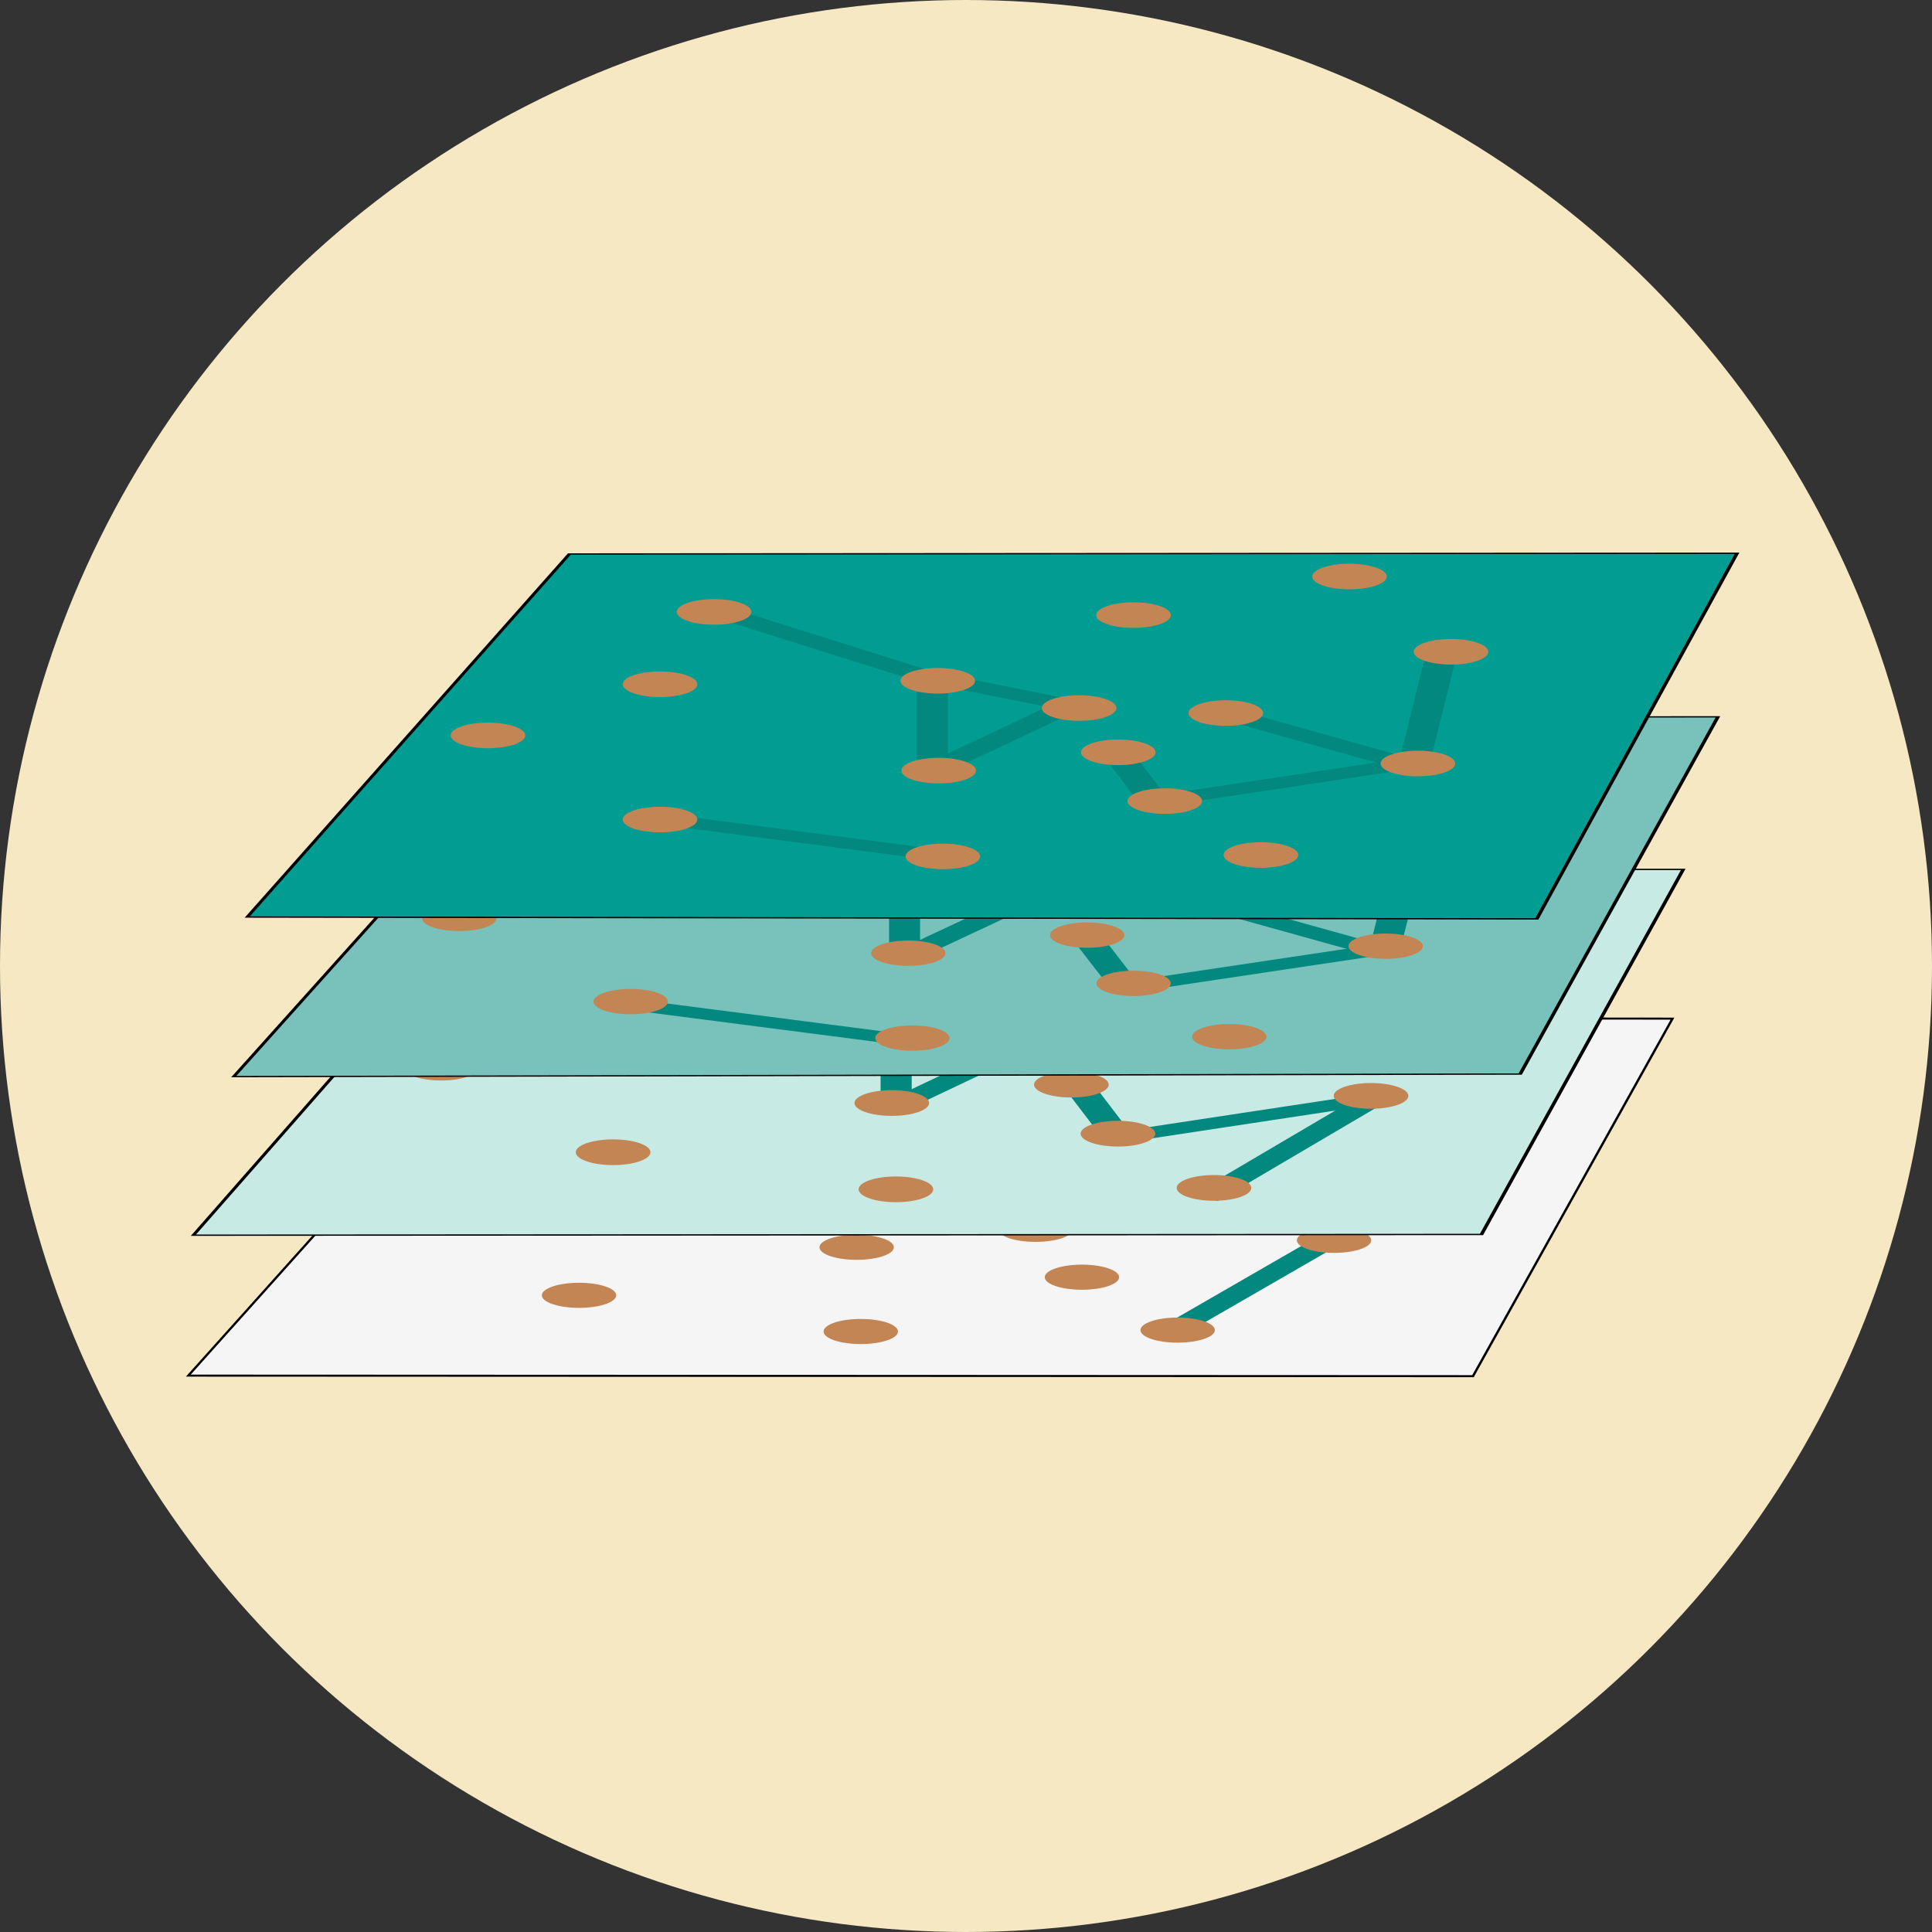 <?xml version="1.0" encoding="UTF-8" standalone="no"?>
<!-- Created with Inkscape (http://www.inkscape.org/) -->

<svg
   width="82mm"
   height="82mm"
   viewBox="0 0 82 82"
   version="1.1"
   id="svg1"
   sodipodi:docname="PINSTACK_logo_circ_notext.svg"
   inkscape:version="1.2.2 (b0a8486541, 2022-12-01)"
   xmlns:inkscape="http://www.inkscape.org/namespaces/inkscape"
   xmlns:sodipodi="http://sodipodi.sourceforge.net/DTD/sodipodi-0.dtd"
   xmlns="http://www.w3.org/2000/svg"
   xmlns:svg="http://www.w3.org/2000/svg">
  <rect x="0" y="0" width="82" height="82" fill="#333333" stroke="none"/>
  <sodipodi:namedview
     id="namedview123"
     pagecolor="#ffffff"
     bordercolor="#000000"
     borderopacity="0.25"
     inkscape:showpageshadow="2"
     inkscape:pageopacity="0.0"
     inkscape:pagecheckerboard="0"
     inkscape:deskcolor="#d1d1d1"
     inkscape:document-units="mm"
     showgrid="false"
     inkscape:zoom="1.1715859"
     inkscape:cx="39.263021"
     inkscape:cy="217.6537"
     inkscape:window-width="1920"
     inkscape:window-height="1014"
     inkscape:window-x="0"
     inkscape:window-y="0"
     inkscape:window-maximized="1"
     inkscape:current-layer="g5-0" />
  <defs
     id="defs1">
    <rect
       x="143.284"
       y="492.249"
       width="345.249"
       height="47.009"
       id="rect25-3-3-0-1-0-3-5-5-0-1-0-6" />
  </defs>
  <g
     id="layer1"
     transform="translate(-19.191,-134.467)">
    <g
       id="g2">
      <circle
         style="fill:#f6e8c3;fill-opacity:1;stroke:none;stroke-width:0.525;stroke-dasharray:none;stroke-opacity:1"
         id="path63"
         cx="60.191"
         cy="175.467"
         r="41" />
      <g
         id="g5-0"
         transform="translate(-2.257,103.021)">
        <g
           id="g4-6"
           transform="translate(-88.765,-15.323)">
          <g
             id="g2-3-1-0"
             transform="matrix(0.341,0,0,0.285,-127.315,33.642)">
            <path
               id="rect30-98-1-0"
               style="fill:#f5f5f5;fill-opacity:1;stroke:#000000;stroke-width:0.302;stroke-opacity:1"
               d="m 759.98,197.594 144.751,0.162 -24.831,53.247 -159.898,-0.082 z" />
            <ellipse
               style="fill:#c28553;fill-opacity:1;stroke-width:0.17"
               id="path4-4-9-6-6-8-2"
               cx="826.928"
               cy="209.093"
               rx="4.628"
               ry="1.87" />
            <rect
               style="fill:#02887e;fill-opacity:1;stroke:none;stroke-width:0.465;stroke-dasharray:none;stroke-opacity:1"
               id="rect16-7-6-5-6-5-7"
               width="2.85"
               height="30.293"
               x="105.485"
               y="722.766"
               ry="0"
               transform="matrix(0.915,-0.403,0.938,0.348,0,0)" />
            <rect
               style="fill:#02887e;fill-opacity:1;stroke:none;stroke-width:0.45;stroke-dasharray:none;stroke-opacity:1"
               id="rect17-8-7-0-1-0-5"
               width="2.358"
               height="16.446"
               x="-40.914"
               y="857.947"
               transform="matrix(0.821,-0.572,0.974,0.228,0,0)" />
            <rect
               style="fill:#02887e;fill-opacity:1;stroke:none;stroke-width:0.463;stroke-dasharray:none;stroke-opacity:1"
               id="rect18-3-7-5-2-6-8"
               width="2.688"
               height="24.12"
               x="628.489"
               y="-218.38"
               transform="matrix(0.891,0.454,-0.952,0.305,0,0)" />
            <rect
               style="fill:#02887e;fill-opacity:1;stroke:none;stroke-width:0.451;stroke-dasharray:none;stroke-opacity:1"
               id="rect20-0-3-7-4-5-3"
               width="3.42"
               height="25.567"
               x="914.16"
               y="35.302"
               transform="matrix(0.973,0.23,-0.823,0.568,0,0)" />
            <rect
               style="fill:#02887e;fill-opacity:1;stroke:none;stroke-width:0.439;stroke-dasharray:none;stroke-opacity:1"
               id="rect21-0-1-8-1-4-9"
               width="3.552"
               height="16.013"
               x="-516.288"
               y="-475.424"
               transform="matrix(-0.982,0.187,-0.759,-0.651,0,0)" />
            <ellipse
               style="fill:#c28553;fill-opacity:1;stroke-width:0.17"
               id="path4-7-8-24-6-8-4"
               cx="803.075"
               cy="218.683"
               rx="4.628"
               ry="1.87" />
            <ellipse
               style="fill:#c28553;fill-opacity:1;stroke-width:0.17"
               id="path4-27-72-0-1-9"
               cx="775.339"
               cy="208.616"
               rx="4.628"
               ry="1.87" />
            <ellipse
               style="fill:#c28553;fill-opacity:1;stroke-width:0.17"
               id="path4-5-5-3-5-2-1"
               cx="803.188"
               cy="231.808"
               rx="4.628"
               ry="1.87" />
            <ellipse
               style="fill:#c28553;fill-opacity:1;stroke-width:0.17"
               id="path4-2-30-2-0-9-5"
               cx="747.298"
               cy="226.666"
               rx="4.628"
               ry="1.87" />
            <ellipse
               style="fill:#c28553;fill-opacity:1;stroke-width:0.17"
               id="path4-2-8-5-7-9-6-7"
               cx="862.608"
               cy="230.771"
               rx="4.628"
               ry="1.87" />
            <ellipse
               style="fill:#c28553;fill-opacity:1;stroke-width:0.17"
               id="path4-2-7-7-7-0-8-0"
               cx="843.141"
               cy="244.143"
               rx="4.628"
               ry="1.87" />
            <ellipse
               style="fill:#c28553;fill-opacity:1;stroke-width:0.17"
               id="path4-2-5-3-0-4-8-3"
               cx="825.453"
               cy="229.136"
               rx="4.628"
               ry="1.87" />
            <ellipse
               style="fill:#c28553;fill-opacity:1;stroke-width:0.17"
               id="path4-2-6-1-9-0-4-5"
               cx="820.6"
               cy="222.667"
               rx="4.628"
               ry="1.87" />
            <ellipse
               style="fill:#c28553;fill-opacity:1;stroke-width:0.17"
               id="path4-2-3-3-3-1-2-2"
               cx="854.128"
               cy="203.449"
               rx="4.628"
               ry="1.87" />
            <ellipse
               style="fill:#c28553;fill-opacity:1;stroke-width:0.17"
               id="path4-2-85-7-7-6-2-2"
               cx="768.634"
               cy="219.189"
               rx="4.628"
               ry="1.87" />
            <ellipse
               style="fill:#c28553;fill-opacity:1;stroke-width:0.17"
               id="path4-2-1-0-00-1-3-9"
               cx="768.634"
               cy="238.961"
               rx="4.628"
               ry="1.87" />
            <ellipse
               style="fill:#c28553;fill-opacity:1;stroke-width:0.17"
               id="path4-57-2-9-2-7-2"
               cx="838.788"
               cy="223.4"
               rx="4.628"
               ry="1.87" />
            <ellipse
               style="fill:#c28553;fill-opacity:1;stroke-width:0.17"
               id="path4-9-9-22-6-7-1"
               cx="831.228"
               cy="236.264"
               rx="4.628"
               ry="1.87" />
            <ellipse
               style="fill:#c28553;fill-opacity:1;stroke-width:0.17"
               id="path4-1-0-7-4-4-7"
               cx="803.699"
               cy="244.351"
               rx="4.628"
               ry="1.87" />
            <ellipse
               style="fill:#c28553;fill-opacity:1;stroke-width:0.17"
               id="path4-8-3-0-1-4-8"
               cx="866.715"
               cy="214.445"
               rx="4.628"
               ry="1.87" />
          </g>
          <g
             id="g38-1-8"
             transform="matrix(0.528,0,0,0.182,-340.451,53.59)">
            <g
               id="g35-4-4"
               transform="translate(200.293,89.444)">
              <path
                 id="rect30-9-1-6-0"
                 style="fill:#c7eae5;fill-opacity:1;stroke:#000000;stroke-width:0.308;stroke-opacity:1"
                 d="m 694.619,75.782 93.924,0.043 -16.215,85.133 -103.544,0.174 z" />
              <rect
                 style="fill:#02887e;fill-opacity:1;stroke:none;stroke-width:0.396;stroke-dasharray:none;stroke-opacity:1"
                 id="rect16-7-6-3-7-3"
                 width="2.5"
                 height="25"
                 x="408.717"
                 y="584.05"
                 ry="0"
                 transform="rotate(-47.43)" />
              <rect
                 style="fill:#02887e;fill-opacity:1;stroke:none;stroke-width:0.396;stroke-dasharray:none;stroke-opacity:1"
                 id="rect17-8-7-2-3-0"
                 width="2.5"
                 height="12"
                 x="268.043"
                 y="682.076"
                 transform="rotate(-59.887)" />
              <rect
                 style="fill:#02887e;fill-opacity:1;stroke:none;stroke-width:0.396;stroke-dasharray:none;stroke-opacity:1"
                 id="rect18-3-7-8-3-1"
                 width="2.5"
                 height="19"
                 x="724.023"
                 y="110.446" />
              <rect
                 style="fill:#02887e;fill-opacity:1;stroke:none;stroke-width:0.396;stroke-dasharray:none;stroke-opacity:1"
                 id="rect19-9-5-7-8-5"
                 width="2.5"
                 height="15"
                 x="662.349"
                 y="-337.313"
                 transform="rotate(36.02)" />
              <rect
                 style="fill:#02887e;fill-opacity:1;stroke:none;stroke-width:0.396;stroke-dasharray:none;stroke-opacity:1"
                 id="rect20-0-3-4-8-0"
                 width="2.5"
                 height="27"
                 x="723.081"
                 y="-274.369"
                 transform="rotate(30.348)" />
              <rect
                 style="fill:#02887e;fill-opacity:1;stroke:none;stroke-width:0.396;stroke-dasharray:none;stroke-opacity:1"
                 id="rect21-0-1-88-9-0"
                 width="2.5"
                 height="18.5"
                 x="-651.36"
                 y="-418.1"
                 transform="rotate(154.804)" />
              <rect
                 style="fill:#02887e;fill-opacity:1;stroke:none;stroke-width:0.396;stroke-dasharray:none;stroke-opacity:1"
                 id="rect22-4-7-0-9-3"
                 width="2.515"
                 height="20.847"
                 x="683.936"
                 y="278.87"
                 transform="matrix(0.968,-0.251,0.281,0.96,0,0)" />
              <rect
                 style="fill:#02887e;fill-opacity:1;stroke:none;stroke-width:0.396;stroke-dasharray:none;stroke-opacity:1"
                 id="rect23-5-7-9-6-3"
                 width="2.5"
                 height="13"
                 x="682.23"
                 y="310.276"
                 transform="rotate(-14.736)" />
              <rect
                 style="fill:#02887e;fill-opacity:1;stroke:none;stroke-width:0.396;stroke-dasharray:none;stroke-opacity:1"
                 id="rect24-6-2-9-1-4"
                 width="2.5"
                 height="19"
                 x="424.41"
                 y="-645.592"
                 transform="rotate(66.276)" />
              <circle
                 style="fill:#c28553;fill-opacity:1;stroke-width:0.173"
                 id="path4-7-8-1-2-0-4"
                 cx="724.851"
                 cy="109.246"
                 r="3" />
              <circle
                 style="fill:#c28553;fill-opacity:1;stroke-width:0.173"
                 id="path4-27-9-5-0-3"
                 cx="706.869"
                 cy="93.092"
                 r="3" />
              <circle
                 style="fill:#c28553;fill-opacity:1;stroke-width:0.173"
                 id="path4-5-5-0-2-2-1"
                 cx="724.924"
                 cy="130.306"
                 r="3" />
              <circle
                 style="fill:#c28553;fill-opacity:1;stroke-width:0.173"
                 id="path4-2-30-69-2-5-9"
                 cx="688.691"
                 cy="122.056"
                 r="3" />
              <circle
                 style="fill:#c28553;fill-opacity:1;stroke-width:0.173"
                 id="path4-2-8-5-0-0-7-9"
                 cx="763.446"
                 cy="128.642"
                 r="3" />
              <circle
                 style="fill:#c28553;fill-opacity:1;stroke-width:0.173"
                 id="path4-2-7-7-6-4-4-6"
                 cx="750.825"
                 cy="150.1"
                 r="3" />
              <circle
                 style="fill:#c28553;fill-opacity:1;stroke-width:0.173"
                 id="path4-2-5-3-8-1-7-8"
                 cx="739.358"
                 cy="126.019"
                 r="3" />
              <circle
                 style="fill:#c28553;fill-opacity:1;stroke-width:0.173"
                 id="path4-2-6-1-5-3-8-5"
                 cx="736.212"
                 cy="115.638"
                 r="3" />
              <circle
                 style="fill:#c28553;fill-opacity:1;stroke-width:0.173"
                 id="path4-2-3-3-9-0-8-7"
                 cx="757.948"
                 cy="84.802"
                 r="3" />
              <circle
                 style="fill:#c28553;fill-opacity:1;stroke-width:0.173"
                 id="path4-2-85-7-0-7-4-4"
                 cx="702.523"
                 cy="110.059"
                 r="3" />
              <circle
                 style="fill:#c28553;fill-opacity:1;stroke-width:0.173"
                 id="path4-2-1-0-76-1-8-2"
                 cx="702.523"
                 cy="141.785"
                 r="3" />
              <circle
                 style="fill:#c28553;fill-opacity:1;stroke-width:0.173"
                 id="path4-4-9-4-1-8-2"
                 cx="740.585"
                 cy="93.847"
                 r="3" />
              <circle
                 style="fill:#c28553;fill-opacity:1;stroke-width:0.173"
                 id="path4-57-2-1-9-0-4"
                 cx="748.003"
                 cy="116.814"
                 r="3" />
              <circle
                 style="fill:#c28553;fill-opacity:1;stroke-width:0.173"
                 id="path4-9-9-8-5-2-0"
                 cx="743.102"
                 cy="137.456"
                 r="3" />
              <circle
                 style="fill:#c28553;fill-opacity:1;stroke-width:0.173"
                 id="path4-1-0-3-3-0-4"
                 cx="725.255"
                 cy="150.434"
                 r="3" />
              <circle
                 style="fill:#c28553;fill-opacity:1;stroke-width:0.173"
                 id="path4-8-3-7-8-5-7"
                 cx="766.108"
                 cy="102.446"
                 r="3" />
            </g>
          </g>
          <g
             id="g39-5-7"
             transform="matrix(0.526,0,0,0.179,-344.996,70.734)">
            <path
               id="rect30-9-0-2-4-3"
               style="fill:#78c2bb;fill-opacity:1;stroke:#000000;stroke-width:0.308;stroke-opacity:1"
               d="m 910.287,36.259 93.749,-0.174 -15.952,84.699 -103.806,0.609 z" />
            <rect
               style="fill:#02887e;fill-opacity:1;stroke-width:0.265"
               id="rect15-0-0-4"
               width="2.5"
               height="20"
               x="643.782"
               y="-655.353"
               transform="rotate(49.948)" />
            <rect
               style="fill:#02887e;fill-opacity:1;stroke-width:0.265"
               id="rect14-2-5-1"
               width="2.5"
               height="15"
               x="909.285"
               y="-140.214"
               transform="rotate(12.251)" />
            <rect
               style="fill:#02887e;fill-opacity:1;stroke-width:0.265"
               id="rect13-3-4-2"
               width="2.5"
               height="19"
               x="700.141"
               y="-648.569"
               transform="rotate(46.18)" />
            <rect
               style="fill:#02887e;fill-opacity:1;stroke-width:0.247"
               id="rect12-1-1-7"
               width="2.5"
               height="22.293"
               x="-63.649"
               y="917.856"
               transform="matrix(0.02,-1,1,0.01,0,0)" />
            <rect
               style="fill:#02887e;fill-opacity:1;stroke:none;stroke-width:0.396;stroke-dasharray:none;stroke-opacity:1"
               id="rect16-7-62-4-2-6"
               width="2.5"
               height="25"
               x="580.957"
               y="715.241"
               ry="0"
               transform="rotate(-47.43)" />
            <rect
               style="fill:#02887e;fill-opacity:1;stroke:none;stroke-width:0.396;stroke-dasharray:none;stroke-opacity:1"
               id="rect17-8-6-8-3-8"
               width="2.5"
               height="12"
               x="407.931"
               y="847.331"
               transform="rotate(-59.887)" />
            <rect
               style="fill:#02887e;fill-opacity:1;stroke:none;stroke-width:0.396;stroke-dasharray:none;stroke-opacity:1"
               id="rect18-3-77-6-3-0"
               width="2.5"
               height="19"
               x="937.157"
               y="72.347" />
            <rect
               style="fill:#02887e;fill-opacity:1;stroke:none;stroke-width:0.396;stroke-dasharray:none;stroke-opacity:1"
               id="rect19-9-7-9-7-1"
               width="2.5"
               height="15"
               x="812.329"
               y="-493.465"
               transform="rotate(36.02)" />
            <rect
               style="fill:#02887e;fill-opacity:1;stroke:none;stroke-width:0.396;stroke-dasharray:none;stroke-opacity:1"
               id="rect20-0-4-69-2-5"
               width="2.5"
               height="27"
               x="980.119"
               y="-17.974"
               transform="rotate(4.847)" />
            <rect
               style="fill:#02887e;fill-opacity:1;stroke:none;stroke-width:0.396;stroke-dasharray:none;stroke-opacity:1"
               id="rect21-0-9-7-9-7"
               width="2.5"
               height="18.5"
               x="-548.312"
               y="-813.507"
               transform="rotate(129.254)" />
            <rect
               style="fill:#02887e;fill-opacity:1;stroke:none;stroke-width:0.396;stroke-dasharray:none;stroke-opacity:1"
               id="rect22-4-5-9-0-9"
               width="2.515"
               height="20.847"
               x="226.677"
               y="887.632"
               transform="matrix(0.384,-0.923,0.935,0.355,0,0)" />
            <rect
               style="fill:#02887e;fill-opacity:1;stroke:none;stroke-width:0.396;stroke-dasharray:none;stroke-opacity:1"
               id="rect23-5-4-5-0-5"
               width="2.5"
               height="13"
               x="898.044"
               y="327.646"
               transform="rotate(-14.736)" />
            <rect
               style="fill:#02887e;fill-opacity:1;stroke:none;stroke-width:0.396;stroke-dasharray:none;stroke-opacity:1"
               id="rect24-6-4-8-0-0"
               width="2.5"
               height="19"
               x="475.281"
               y="-856.043"
               transform="rotate(66.276)" />
            <circle
               style="fill:#c28553;fill-opacity:1;stroke-width:0.173"
               id="path4-7-8-2-4-2-9"
               cx="938.633"
               cy="71.072"
               r="3" />
            <circle
               style="fill:#c28553;fill-opacity:1;stroke-width:0.173"
               id="path4-27-7-8-2-0"
               cx="920.652"
               cy="54.918"
               r="3" />
            <circle
               style="fill:#c28553;fill-opacity:1;stroke-width:0.173"
               id="path4-5-5-4-9-9-4"
               cx="938.707"
               cy="92.132"
               r="3" />
            <circle
               style="fill:#c28553;fill-opacity:1;stroke-width:0.173"
               id="path4-2-30-8-1-4-7"
               cx="902.474"
               cy="83.881"
               r="3" />
            <circle
               style="fill:#c28553;fill-opacity:1;stroke-width:0.173"
               id="path4-2-8-5-3-3-0-3"
               cx="977.228"
               cy="90.467"
               r="3" />
            <circle
               style="fill:#c28553;fill-opacity:1;stroke-width:0.173"
               id="path4-2-7-7-0-9-9-1"
               cx="964.608"
               cy="111.925"
               r="3" />
            <circle
               style="fill:#c28553;fill-opacity:1;stroke-width:0.173"
               id="path4-2-5-3-4-3-7-2"
               cx="953.141"
               cy="87.844"
               r="3" />
            <circle
               style="fill:#c28553;fill-opacity:1;stroke-width:0.173"
               id="path4-2-6-1-14-6-6-9"
               cx="949.995"
               cy="77.464"
               r="3" />
            <circle
               style="fill:#c28553;fill-opacity:1;stroke-width:0.173"
               id="path4-2-3-3-7-71-2-3"
               cx="971.731"
               cy="46.627"
               r="3" />
            <circle
               style="fill:#c28553;fill-opacity:1;stroke-width:0.173"
               id="path4-2-85-7-9-5-6-5"
               cx="916.306"
               cy="71.884"
               r="3" />
            <circle
               style="fill:#c28553;fill-opacity:1;stroke-width:0.173"
               id="path4-2-1-0-0-6-0-0"
               cx="916.306"
               cy="103.61"
               r="3" />
            <circle
               style="fill:#c28553;fill-opacity:1;stroke-width:0.173"
               id="path4-4-9-8-6-1-1"
               cx="954.368"
               cy="55.673"
               r="3" />
            <circle
               style="fill:#c28553;fill-opacity:1;stroke-width:0.173"
               id="path4-57-2-08-8-9-5"
               cx="961.786"
               cy="78.64"
               r="3" />
            <circle
               style="fill:#c28553;fill-opacity:1;stroke-width:0.173"
               id="path4-9-9-46-7-8-4"
               cx="956.885"
               cy="99.281"
               r="3" />
            <circle
               style="fill:#c28553;fill-opacity:1;stroke-width:0.173"
               id="path4-1-0-5-4-5-0"
               cx="939.038"
               cy="112.259"
               r="3" />
            <circle
               style="fill:#c28553;fill-opacity:1;stroke-width:0.173"
               id="path4-8-3-9-8-0-6"
               cx="979.891"
               cy="64.271"
               r="3" />
          </g>
          <g
             id="g40-3-5"
             transform="matrix(0.528,0,0,0.181,-260.009,64.668)">
            <g
               id="g41-5-7">
              <path
                 id="rect30-9-0-3-6-0-5"
                 style="opacity:1;fill:#029d92;fill-opacity:1;stroke:#000000;stroke-width:0.308;stroke-opacity:1"
                 d="m 746.949,31.013 93.861,-0.174 -16.097,85.747 -103.661,-0.439 z" />
              <rect
                 style="fill:#02887e;fill-opacity:1;stroke:none;stroke-width:0.396;stroke-dasharray:none;stroke-opacity:1"
                 id="rect16-7-4-5-2"
                 width="2.5"
                 height="25"
                 x="479.402"
                 y="588.165"
                 ry="0"
                 transform="rotate(-47.43)" />
              <rect
                 style="fill:#02887e;fill-opacity:1;stroke:none;stroke-width:0.396;stroke-dasharray:none;stroke-opacity:1"
                 id="rect17-8-8-6-0"
                 width="2.5"
                 height="12"
                 x="336.176"
                 y="701.341"
                 transform="rotate(-59.887)" />
              <rect
                 style="fill:#02887e;fill-opacity:1;stroke:none;stroke-width:0.396;stroke-dasharray:none;stroke-opacity:1"
                 id="rect18-3-2-7-3"
                 width="2.5"
                 height="19"
                 x="774.87"
                 y="61.174" />
              <rect
                 style="fill:#02887e;fill-opacity:1;stroke:none;stroke-width:0.396;stroke-dasharray:none;stroke-opacity:1"
                 id="rect19-9-4-2-8"
                 width="2.5"
                 height="15"
                 x="674.498"
                 y="-407.067"
                 transform="rotate(36.02)" />
              <rect
                 style="fill:#02887e;fill-opacity:1;stroke:none;stroke-width:0.396;stroke-dasharray:none;stroke-opacity:1"
                 id="rect20-0-33-3-0"
                 width="2.5"
                 height="27"
                 x="817.468"
                 y="-15.394"
                 transform="rotate(4.847)" />
              <rect
                 style="fill:#02887e;fill-opacity:1;stroke:none;stroke-width:0.396;stroke-dasharray:none;stroke-opacity:1"
                 id="rect21-0-94-9-6"
                 width="2.5"
                 height="18.5"
                 x="-454.276"
                 y="-680.77"
                 transform="rotate(129.254)" />
              <rect
                 style="fill:#02887e;fill-opacity:1;stroke:none;stroke-width:0.396;stroke-dasharray:none;stroke-opacity:1"
                 id="rect22-4-0-8-8"
                 width="2.515"
                 height="20.847"
                 x="179.541"
                 y="733.402"
                 transform="matrix(0.384,-0.923,0.935,0.355,0,0)" />
              <rect
                 style="fill:#02887e;fill-opacity:1;stroke:none;stroke-width:0.396;stroke-dasharray:none;stroke-opacity:1"
                 id="rect23-5-46-3-8"
                 width="2.5"
                 height="13"
                 x="743.939"
                 y="275.558"
                 transform="rotate(-14.736)" />
              <rect
                 style="fill:#02887e;fill-opacity:1;stroke:none;stroke-width:0.396;stroke-dasharray:none;stroke-opacity:1"
                 id="rect24-6-6-7-7"
                 width="2.5"
                 height="19"
                 x="399.759"
                 y="-711.966"
                 transform="rotate(66.276)" />
              <circle
                 style="fill:#c28553;fill-opacity:1;stroke-width:0.173"
                 id="path4-7-8-3-1-1"
                 cx="776.561"
                 cy="60.749"
                 r="3" />
              <circle
                 style="fill:#c28553;fill-opacity:1;stroke-width:0.173"
                 id="path4-27-0-7-5"
                 cx="758.58"
                 cy="44.595"
                 r="3" />
              <circle
                 style="fill:#c28553;fill-opacity:1;stroke-width:0.173"
                 id="path4-5-5-2-0-6"
                 cx="776.634"
                 cy="81.809"
                 r="3" />
              <circle
                 style="fill:#c28553;fill-opacity:1;stroke-width:0.173"
                 id="path4-2-30-7-5-2"
                 cx="740.402"
                 cy="73.559"
                 r="3" />
              <circle
                 style="fill:#c28553;fill-opacity:1;stroke-width:0.173"
                 id="path4-2-8-5-5-1-2"
                 cx="815.156"
                 cy="80.145"
                 r="3" />
              <circle
                 style="fill:#c28553;fill-opacity:1;stroke-width:0.173"
                 id="path4-2-7-7-8-7-8"
                 cx="802.536"
                 cy="101.602"
                 r="3" />
              <circle
                 style="fill:#c28553;fill-opacity:1;stroke-width:0.173"
                 id="path4-2-5-3-1-6-2"
                 cx="791.069"
                 cy="77.521"
                 r="3" />
              <circle
                 style="fill:#c28553;fill-opacity:1;stroke-width:0.173"
                 id="path4-2-6-1-95-9-0"
                 cx="787.922"
                 cy="67.141"
                 r="3" />
              <circle
                 style="fill:#c28553;fill-opacity:1;stroke-width:0.173"
                 id="path4-2-3-3-76-8-6"
                 cx="809.658"
                 cy="36.304"
                 r="3" />
              <circle
                 style="fill:#c28553;fill-opacity:1;stroke-width:0.173"
                 id="path4-2-85-7-6-7-2"
                 cx="754.234"
                 cy="61.561"
                 r="3" />
              <circle
                 style="fill:#c28553;fill-opacity:1;stroke-width:0.173"
                 id="path4-2-1-0-5-5-5"
                 cx="754.234"
                 cy="93.287"
                 r="3" />
              <circle
                 style="fill:#c28553;fill-opacity:1;stroke-width:0.173"
                 id="path4-4-9-9-9-6"
                 cx="792.295"
                 cy="45.35"
                 r="3" />
              <circle
                 style="fill:#c28553;fill-opacity:1;stroke-width:0.173"
                 id="path4-57-2-0-5-4"
                 cx="799.713"
                 cy="68.317"
                 r="3" />
              <circle
                 style="fill:#c28553;fill-opacity:1;stroke-width:0.173"
                 id="path4-9-9-88-9-9"
                 cx="794.812"
                 cy="88.958"
                 r="3" />
              <circle
                 style="fill:#c28553;fill-opacity:1;stroke-width:0.173"
                 id="path4-1-0-2-5-8"
                 cx="776.966"
                 cy="101.936"
                 r="3" />
              <circle
                 style="fill:#c28553;fill-opacity:1;stroke-width:0.173"
                 id="path4-8-3-6-1-5"
                 cx="817.818"
                 cy="53.948"
                 r="3" />
            </g>
          </g>
        </g>
      </g>
    </g>
  </g>
</svg>
